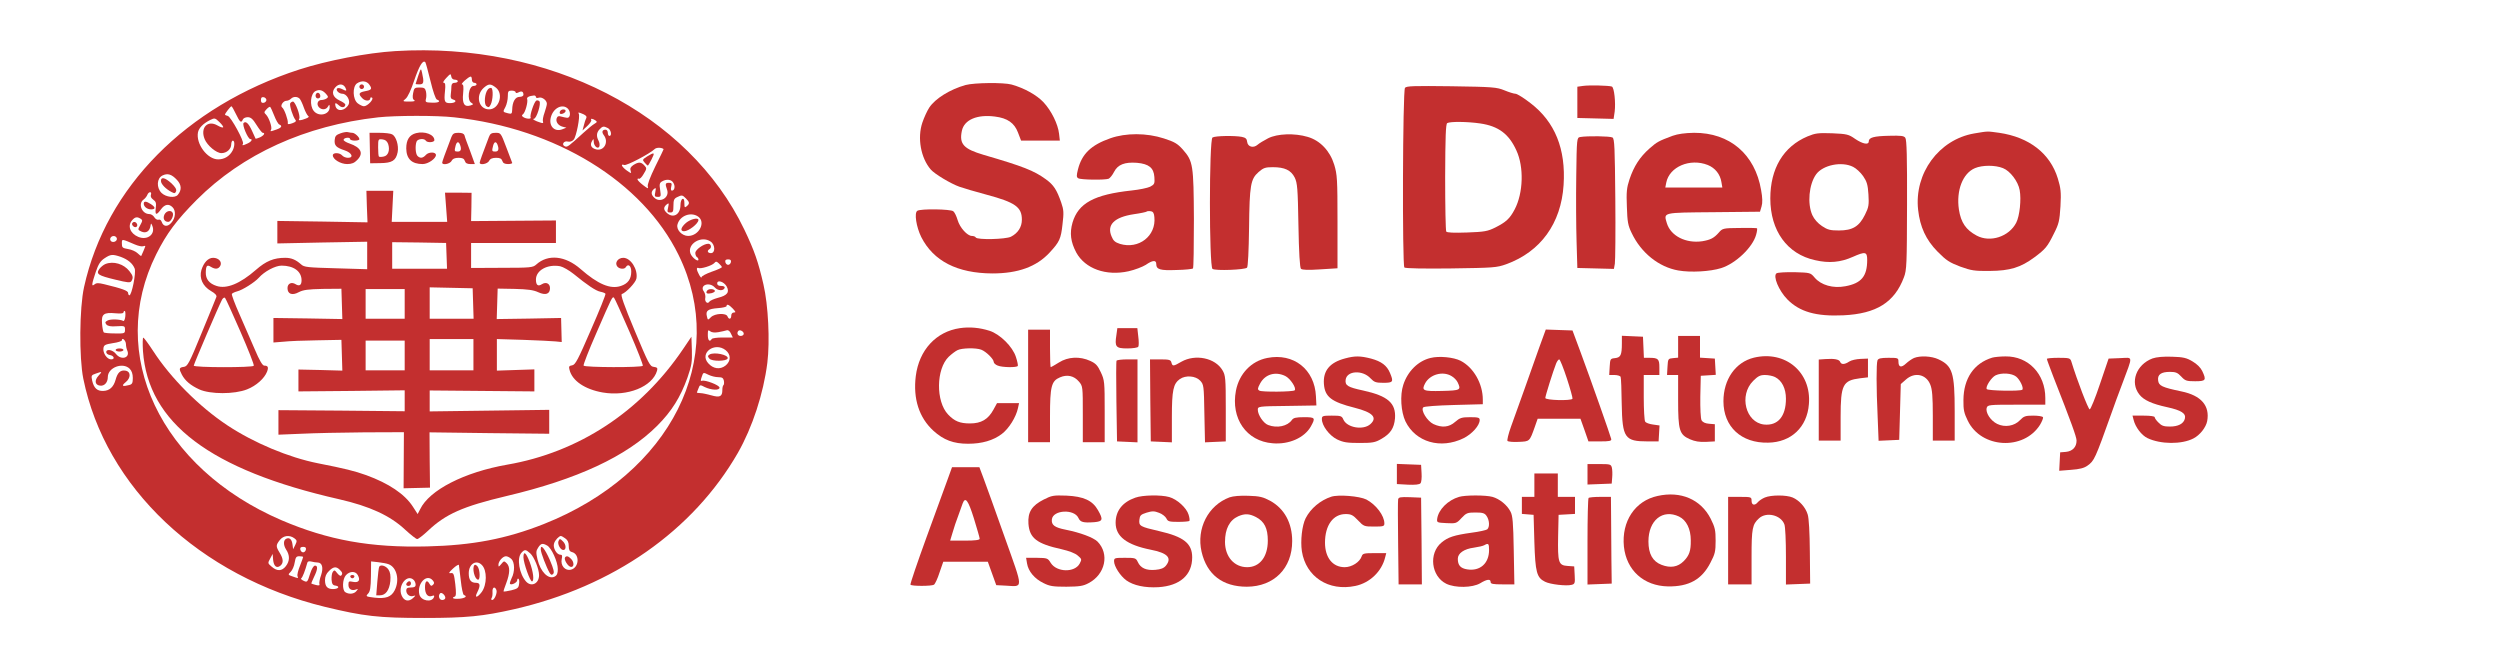 <?xml version="1.0" encoding="utf-8"?>
<!-- Generator: $$$/GeneralStr/196=Adobe Illustrator 27.6.0, SVG Export Plug-In . SVG Version: 6.00 Build 0)  -->
<svg version="1.1" id="图层_1" xmlns="http://www.w3.org/2000/svg" xmlns:xlink="http://www.w3.org/1999/xlink" x="0px" y="0px"
	 viewBox="0 0 1600 428" enable-background="new 0 0 1600 428" xml:space="preserve">
<g transform="translate(0,428) scale(0.1,-0.1)">
	<path fill="#C32F2F" d="M2530,3953c-181-11-435-60-615-118c-724-235-1236-753-1377-1392c-30-134-32-452-5-586
		c142-697,743-1265,1547-1461c248-60,343-71,635-71c271,0,376,11,575,56c635,145,1145,502,1432,1000c93,163,164,379,189,577
		c17,139,6,369-25,502c-33,144-58,216-122,350C4408,3554,3512,4013,2530,3953z M2755,3762c16-67,33-116,41-119c29-11,12-22-31-20
		c-41,1-44,3-39,24c4,13,3,34,0,48c-5,21-12,25-41,25c-31,0-35-3-41-36c-5-26-3-39,7-45c9-6-1-9-31-9c-44,0-45,1-24,18
		c13,10,35,57,55,117c32,94,55,133,71,117C2725,3878,2740,3824,2755,3762z M2911,3770c10,0,19-4,19-10c0-5-9-10-20-10
		c-14,0-20-7-21-22c0-13-2-36-4-52c-3-21,1-29,15-33c28-7,14-23-20-23c-35,0-39,10-32,78c4,39,2,52-8,52c-8,0-1,13,16,31
		c27,29,29,29,32,10C2890,3778,2899,3770,2911,3770z M3020,3770c0-11,7-20,15-20s15-4,15-10c0-5-8-10-19-10c-32,0-44-92-14-108
		c14-9,14-10-6-17c-39-12-54,12-47,77c4,43,2,58-7,58c-12,1,42,50,56,50C3017,3790,3020,3781,3020,3770z M2364,3738
		c19-27,15-34-29-42c-40-8-43-18-15-46c19-19,50-18,50,2c0,5,5,6,11,3c14-9-29-55-52-55c-9,0-27,9-40,19c-32,26-34,105-5,127
		C2313,3766,2347,3763,2364,3738z M2210,3720c12-23,7-25-21-10c-11,6-24,8-30,5c-14-10,9-35,32-35c28,0,53-44,40-69
		c-23-42-74-48-84-10c-6,23,1,24,24,3c17-16,39-12,39,7c0,5-17,17-37,26c-44,21-54,54-27,84C2168,3746,2196,3745,2210,3720z
		 M3174,3719c51-40,20-139-44-139c-67,0-89,89-34,138C3127,3745,3140,3746,3174,3719z M2090,3675c12-14,11-18-1-26c-8-5-22-9-32-9
		c-23,0-33-26-17-45c17-20,47-19,59,3c9,15,10,15,11-4c0-48-70-64-102-24c-28,35-21,110,11,127C2045,3710,2067,3703,2090,3675z
		 M3300,3690c0-7,6-7,19-1c20,11,31,5,31-16c0-7-11-13-25-13c-28,0-46-32-47-83c-1-25-4-28-27-22c-34,9-34,8-16,41c8,16,15,46,15,67
		c0,33,3,37,25,37C3289,3700,3300,3695,3300,3690z M3430,3659c0-6,8-8,19-4c20,6,51-17,51-39c0-8-7-33-15-57c-9-24-13-49-10-57
		c4-10-1-12-18-6c-30,9-55,23-40,24c17,0,48,99,35,112c-6,6-15,7-20,4c-14-8-43-96-36-107c7-12-27-11-46,1c-11,7-12,12-4,18
		c15,9,34,79,28,97c-5,12,11,21,44,24C3424,3669,3430,3665,3430,3659z M1705,3640c0-8-8-16-17-18c-13-2-18,3-18,18s5,20,18,18
		C1697,3656,1705,3648,1705,3640z M1919,3647c6-8,18-33,26-57c9-25,21-47,27-52c8-4,3-11-15-17c-36-14-50-14-42-1
		c10,16-25,110-40,110c-7,0-15-6-18-12c-5-15,18-85,33-104c8-9,3-15-20-23s-30-7-28,2c3,18-23,91-36,99c-15,10,6,43,27,43
		c9,0,22,6,29,13C1878,3664,1905,3663,1919,3647z M1510,3550c25-52,34-60,44-35c3,8,17,15,31,15c20,0,33-11,57-50c17-27,35-50,39-50
		c19,0,8-17-17-29c-15-6-27-10-28-9c-1,2-10,22-21,46c-22,50-41,70-56,55c-11-11,28-103,43-103c17,0,7-17-17-28c-32-15-38-15-30-2
		c9,15-77,172-97,178c-10,2-18,6-18,9c0,7,35,52,41,53C1484,3600,1497,3578,1510,3550z M1755,3540c11-29,26-55,33-57
		c21-9,13-21-19-32c-39-14-42-14-34-1c8,14-13,76-32,96c-14,13-14,17,2,34c10,11,20,18,24,16C1732,3594,1744,3568,1755,3540z
		 M3635,3584c19-20,16-59-5-58c-8,1-25,4-38,8c-16,5-24,3-29-10c-8-22,8-47,38-55l24-6l-25-10c-50-20-89,19-75,75
		C3540,3589,3600,3619,3635,3584z M3734,3549c19-9,23-16,17-28c-5-9-11-29-15-46l-8-30l31,29c17,16,28,33,25,38c-7,11,8,10,26-2
		c13-9,12-12-5-22c-11-6-43-32-70-57c-95-87-104-94-119-88c-25,10-8,38,18,31c14-3,28,1,38,13c16,18,42,149,32,165
		C3697,3563,3704,3562,3734,3549z M2908,3529c650-70,1205-411,1435-881c323-659-48-1399-863-1722c-241-95-456-136-746-143
		c-363-9-633,40-931,167c-778,334-1122,1064-803,1703c67,134,130,218,259,348c293,293,695,476,1161,528
		C2530,3541,2796,3542,2908,3529z M1428,3465c-3-3-19,2-36,12c-64,37-112-15-82-88c17-41,75-89,107-89c34,0,63,26,63,57
		c0,12,5,23,10,23c13,0,13-36-1-63c-19-36-52-57-93-57c-69,0-143,99-129,173c6,29,34,57,78,79c29,14,31,14,59-13
		C1421,3483,1431,3468,1428,3465z M3891,3460c20-11,27-50,9-50c-5,0-10,9-10,20s-6,20-14,20c-22,0-27-15-11-36c33-44,0-103-50-90
		c-31,8-41,28-26,53c10,17,10,16,11-3c0-29,27-52,36-31c3,9,1,24-5,36c-15,28-14,52,6,73C3856,3473,3864,3474,3891,3460z M4247,3326
		c1-1-23-51-53-111c-34-70-52-117-48-129c5-16,0-14-30,9c-20,15-36,32-36,37s4,7,9,4s19,10,30,30c21,34,21,38,5,55
		c-21,23-37,24-70,3c-18-12-23-22-18-37c6-19,5-19-25,2c-32,23-42,45-16,35c15-6,163,72,195,102C4201,3337,4233,3337,4247,3326z
		 M1133,3128c29-31,31-64,5-95c-18-22-76-15-104,12c-34,34-31,94,6,112C1073,3173,1099,3165,1133,3128z M4310,3109c13-22,7-49-10-49
		c-6,0-8,10-4,25c5,21,3,25-15,25c-23,0-25-7-12-43c19-51-45-90-83-51c-20,19-20,38-1,54c13,11,14,8,9-19c-6-27-4-31,15-31
		c21,0,22,3,16,44c-6,36-4,46,12,55C4266,3136,4298,3132,4310,3109z M966,3034c-4-11,1-22,15-32c17-12,20-22,16-53c-6-47,4-49,33-9
		c24,33,50,38,74,14c23-22,20-69-7-99c-24-29-52-26-62,5c-4,11-12,17-20,14s-20,4-27,15c-7,12-21,21-32,21c-48,0-74,66-38,92
		c10,7,21,21,25,31c3,9,11,17,18,17C967,3050,969,3043,966,3034z M4390,3010c24-24,25-33,5-50c-13-11-15-8-15,20c0,21-4,30-12,27
		c-7-2-13-20-13-39c0-61-46-88-87-51c-22,20-23,36-2,54c15,12,16,10,10-19c-7-28-5-32,13-32s21,6,21,43c0,36,4,46,23,55
		C4364,3033,4367,3033,4390,3010z M4468,2894c51-36,6-124-64-124c-40,0-78,41-68,74C4351,2900,4422,2926,4468,2894z M900,2880
		c13-8,13-13-2-40c-17-30-17-31,7-42c29-13,52,1,58,35c3,20,4,20,11,4c24-54-29-98-89-73c-53,22-71,72-38,108
		C865,2892,878,2894,900,2880z M746,2759c9-15-11-33-30-26c-9,4-13,13-10,22C713,2772,736,2775,746,2759z M864,2715
		c21-9,45-14,52-11c8,3,14,3,14,1c0-4-22-56-26-63c-1-2-12,6-23,17s-39,24-61,27c-36,6-40,10-40,35C780,2752,776,2753,864,2715z
		 M4548,2734c30-20,31-74,2-74c-21,0-27,15-10,25s11,35-7,35c-30,0-83-38-83-59c0-11,5-23,10-26c6-3,10-11,10-16c0-19-41,12-51,38
		C4396,2719,4489,2775,4548,2734z M773,2636c46-17,76-42,89-75c10-27-19-171-34-171c-4,0-8,7-8,15c0,14-37,28-153,56
		c-37,9-50,9-62-1c-21-17-19-1,8,80c17,50,30,70,56,87C708,2653,720,2654,773,2636z M4678,2603c-2-10-10-18-18-18s-16,8-18,18
		c-2,12,3,17,18,17S4680,2615,4678,2603z M4620,2570c0-3-29-17-65-29c-36-13-65-28-65-35c-1-15-29,35-30,52c0,7,4,10,10,7
		c13-8,88,15,102,32c9,11,14,11,29-3C4612,2584,4620,2574,4620,2570z M4650,2448c21-38,5-59-55-74c-26-7-51-18-55-25
		c-12-18-32,1-26,25c2,11-2,30-9,40c-31,41,35,65,70,26c20-22,56-23,63-2c2,7-6,12-22,12c-17,0-26,5-26,16
		C4590,2491,4632,2478,4650,2448z M4690,2305c19-21,21-25,7-25c-10,0-17-8-17-20c0-23-15-27-24-5c-8,23-81,20-106-5
		c-20-20-20-20-26,6c-9,35,6,47,71,52c30,2,55,8,55,13C4650,2337,4666,2330,4690,2305z M802,2255c-2-19-8-32-13-29
		c-19,11-81,13-100,3c-17-9-18-13-8-26c9-10,28-14,66-11c51,3,53,2,53-22s-2-25-65-24c-36,0-68,3-71,7c-4,4-9,29-11,56
		c-5,61,11,73,86,66c31-3,51-1,51,5c0,5,4,10,8,10S804,2274,802,2255z M4597,2154c21,4,45,9,54,12c10,3,20-5,27-21l12-25h-65
		c-35,0-67-4-70-10c-13-21-25-9-25,26c0,31,2,35,15,24C4555,2152,4573,2150,4597,2154z M4760,2144c0-8-9-14-20-14c-19,0-27,19-14,33
		C4736,2172,4760,2159,4760,2144z M806,2079c0-13,4-32,8-41c22-48-38-67-72-23c-21,27-62,34-62,11c0-8,10-16,22-18c28-4,36-28,9-28
		c-26,0-54,41-49,72c3,20,11,24,61,32c31,4,57,13,57,18C780,2124,805,2101,806,2079z M4644,2039c35-28,35-70-1-99
		c-35-27-79-21-111,16C4475,2021,4574,2094,4644,2039z M830,1920c13-13,20-33,20-59c0-32-4-40-22-45c-45-12-53-6-25,17
		c36,28,35,70-1,75c-31,5-50-13-62-58c-13-47-39-71-80-72c-38-1-59,18-70,65c-7,34-6,36,23,46c42,15,43,14,18-13c-28-30-24-60,9-64
		c28-4,50,20,50,55C690,1928,786,1964,830,1920z M4597,1866c25,0,32-5,36-23c2-13,1-26-3-28c-4-3-7-16-7-31c0-42-16-50-71-34
		c-26,7-57,14-69,14c-13,1-23,2-23,3s4,13,10,27c9,24,10,25,40,9c42-20,95-23,95-4c0,16-92,51-112,44c-10-4-10,2-2,25
		c10,30,10,30,42,14C4551,1873,4579,1866,4597,1866z M1884,835c17-13,18-17,6-42l-14-28l-4,30c-4,32-18,46-38,38c-21-8-22-40-3-70
		c25-37,24-74-2-107c-25-32-56-33-90-3c-26,22-26,23-10,52l16,30l3-38c4-41,23-57,47-37c20,17,19,43-5,82c-25,41-25,49,1,82
		C1814,853,1853,858,1884,835z M3618,834c15-10,22-25,22-48c0-25,5-35,20-39c52-13,47-100-6-113c-37-9-68,26-59,68c5,21,3,28-9,28
		c-24,0-49,45-40,72c6,21,31,47,44,48C3593,850,3606,843,3618,834z M3501,789c28-14,69-105,69-151c0-27-5-40-20-48
		c-40-21-91,30-110,110c-10,43-10,54,4,75C3462,803,3472,805,3501,789z M1958,763c-2-10-10-18-18-18s-16,8-18,18c-2,12,3,17,18,17
		S1960,775,1958,763z M3394,738c25-23,56-100,56-139c0-54-49-78-83-41c-44,49-61,150-30,184C3358,765,3364,765,3394,738z M1940,715
		c0-2-9-28-20-56c-12-29-19-58-16-66c6-16,7-16-32-2c-30,10-30,11-11,30c10,10,22,37,25,59c6,34,10,40,30,40
		C1929,720,1940,718,1940,715z M3272,703c23-20,24-83,2-124c-8-17-13-33-10-36c9-10,46,9,46,23c0,8,4,13,8,10c5-3,7-18,4-34
		c-3-25-10-30-50-40c-26-6-48-9-49-8c-2,1,6,26,17,54c24,64,25,105,3,127c-16,16-18,16-35-5c-16-19-18-20-18-4c0,22,28,54,48,54
		C3247,720,3262,713,3272,703z M2032,680c30,0,39-33,23-81c-9-24-13-49-11-56c4-10-2-12-22-7c-15,4-28,8-29,9c-2,1,6,20,17,43
		c24,49,25,72,6,72c-9,0-22-21-32-54c-16-52-18-54-41-43c-13,6-20,13-15,16c8,5,25,49,39,100c2,8,11,11,26,7
		C2005,683,2023,680,2032,680z M2487,669c53-20,72-102,39-167c-22-43-57-55-129-47c-56,7-58,8-41,26c13,14,17,39,18,112l1,94l45-5
		C2445,679,2475,674,2487,669z M3084,664c34-34,33-126-1-173c-29-38-48-40-29-3c22,44,20,62-7,62c-33,0-47,18-47,61
		C3000,671,3048,701,3084,664z M2949,565c5-49,14-91,20-93c24-8,9-20-29-24c-37-3-55,5-29,14c8,3,9,25,3,78c-8,67-11,75-29,72
		c-16-2-13,4,14,29c19,18,36,28,38,23C2938,659,2943,615,2949,565z M2174,634c18-17,20-27,9-38c-4-4-15,3-25,16c-15,20-19,21-28,8
		c-6-8-9-31-8-50c2-28,8-36,26-38c30-5,18-22-17-22c-36,0-51,17-51,57c0,23,8,42,25,58C2133,654,2152,656,2174,634z M2290,599
		c18-32,6-50-30-43c-27,6-30,4-30-19c0-27,20-40,48-30c15,6,15,5,3-10c-15-19-48-22-71-7c-21,13-19,84,4,109
		C2239,626,2276,626,2290,599z M2648,568c7-7,12-20,12-30c0-13-8-18-30-18c-23,0-30-5-30-19c0-25,23-43,46-35c16,5,15,3-3-14
		c-29-26-58-18-73,18C2544,532,2606,610,2648,568z M2770,565c10-13,11-18,1-28c-10-9-14-8-22,6c-16,29-29,19-29-22c0-43,18-65,45-55
		c12,5,16,3,13-6c-12-38-83-27-94,15C2667,545,2731,612,2770,565z M3177,504c7-18-12-64-27-64c-6,0-8,5-4,12c5,7,7,25,6,40
		C3150,522,3167,530,3177,504z M2850,454c0-8-9-14-20-14c-19,0-28,28-13,43C2826,492,2850,471,2850,454z"/>
	<path fill="#C32F2F" d="M2677,3796c-9-27-17-51-17-53s11-3,25-3c27,0,30,13,16,75C2694,3845,2694,3845,2677,3796z"/>
	<path fill="#C32F2F" d="M2300,3725c0-8,7-15,15-15s15,7,15,15s-7,15-15,15S2300,3733,2300,3725z"/>
	<path fill="#C32F2F" d="M3122,3707c-20-24-26-92-9-106c13-10,18-9,27,9c15,28,18,102,4,107C3138,3719,3128,3715,3122,3707z"/>
	<path fill="#C32F2F" d="M2026,3683c-12-12-6-33,9-33c8,0,15,6,15,14C2050,3681,2036,3692,2026,3683z"/>
	<path fill="#C32F2F" d="M3585,3569c-4-6-4-13-1-16c8-8,36,5,36,17C3620,3583,3593,3583,3585,3569z"/>
	<path fill="#C32F2F" d="M2180,3427c-29-10-36-18-38-43c-3-35,9-48,63-66c47-15,61-48,22-48c-14,0-30,7-37,15c-16,19-60,20-60,1
		c0-26,50-56,92-56c28,0,46,7,63,25c44,43,27,81-49,107c-21,7-38,18-37,23c0,14,41,19,41,6c0-6,14-11,30-11c17,0,30,4,30,9
		c0,14-30,41-45,41c-7,0-19,2-27,4C2221,3437,2199,3434,2180,3427z"/>
	<path fill="#C32F2F" d="M2663,3428c-43-11-63-43-63-98c1-67,35-100,105-100c35,0,85,35,85,58c0,20-44,21-63,2c-20-23-38-25-55-8
		c-13,13-16,66-6,92c7,18,49,22,59,6c9-15,55-12,55,3C2780,3419,2718,3442,2663,3428z"/>
	<path fill="#C32F2F" d="M2367,3333l2-98l65,1c76,1,100,16,111,70c8,43-10,101-35,114c-10,6-47,10-82,10h-63L2367,3333z M2484,3359
		c13-39,1-76-29-81c-13-3-27-3-30,0s-5,30-5,59c0,53,1,54,27,51C2466,3386,2477,3377,2484,3359z"/>
	<path fill="#C32F2F" d="M2889,3403c-40-105-59-157-59-164c0-18,49-9,60,11c7,14,21,20,45,20c25,0,35-5,40-20c4-14,15-20,35-20h29
		l-30,83c-17,45-34,90-36,100c-4,12-16,17-39,17C2906,3430,2898,3425,2889,3403z M2944,3354c11-29,6-44-14-44c-22,0-23,3-14,38
		C2923,3374,2935,3377,2944,3354z"/>
	<path fill="#C32F2F" d="M3129,3403c-40-105-59-157-59-164c0-18,49-9,60,11c7,14,21,20,45,20c25,0,35-5,40-20c4-14,15-20,37-20
		c16,0,28,4,26,8c-1,4-19,49-38,100c-34,90-35,92-67,92C3146,3430,3137,3425,3129,3403z M3184,3354c11-29,6-44-14-44
		c-22,0-23,3-14,38C3163,3374,3175,3377,3184,3354z"/>
	<path fill="#C32F2F" d="M2348,2958l4-101l-289,5l-288,4v-72v-72l288,6l287,5v-88v-88l-201,6c-181,5-203,7-222,25
		c-34,30-62,42-102,42c-72,0-122-20-187-77c-102-89-188-124-252-103c-47,15-70,44-69,86c1,44,8,52,33,36c28-17,48-15,60,7
		c13,25-11,51-46,51c-32,0-60-30-75-78c-15-52,8-104,62-135c25-14,37-27,34-37c-3-8-45-112-94-230c-81-198-91-215-115-218
		c-30-4-32-12-12-50c21-39,55-68,111-94c71-32,225-32,306,0c59,23,111,70,128,113c11,29,6,39-18,39c-11,0-31,34-60,103
		c-24,56-68,157-98,225c-30,67-52,126-49,131s18,12,33,16c34,8,113,58,139,87c36,41,106,78,146,78c78,0,128-37,128-94
		c0-31-14-40-38-25c-27,17-52,4-52-25c0-38,30-49,72-26c29,15,59,19,154,21l119,1l3-97l3-97l-221,4l-220,3v-79v-78l63,5
		c34,4,132,8,217,9l155,3l3-98l3-99l-141,4l-140,3v-70v-70l340,3l340,4v-67v-67l-404,4l-404,3v-79v-78l146,6c81,4,262,8,402,9l255,1
		l-1-179l-1-180l84,2l85,2l-2,177l-1,177l383-5l383-4v76v77l-382-5l-383-5v67v67l335-3l335-3v71v70l-120-4l-120-4v101v101l168-5
		c92-3,185-8,207-10l40-4l-2,77l-2,77l-206-4l-206-3l3,97l3,98l109-2c83-2,120-7,150-21c48-22,76-12,76,26c0,29-25,42-52,25
		c-25-16-38-6-38,30c0,59,74,100,155,85c19-4,57-26,86-49c88-72,142-108,171-114c16-3,31-9,33-13c3-4-39-108-93-231
		c-83-192-100-224-120-227s-23-8-17-29c17-70,98-125,213-145c158-27,317,37,347,139c5,18,1,22-21,25c-25,3-33,20-122,232
		c-69,165-92,231-82,234c27,9,88,73,93,99c11,58-36,133-84,133c-35,0-57-33-38-56c13-16,45-19,54-4c15,25,35,9,35-28
		c0-48-21-77-66-92c-67-23-147,11-258,108c-98,86-209,97-284,29c-21-19-35-21-220-21l-197-1v80v80h272h271v72v72l-272-2l-271-2l2,90
		l1,91l-85,1h-85l7-93l7-94h-177h-178l5,99l5,100h-86h-86L2348,2958z M2858,2643l3-83h-176h-175v85v85l173-2l172-3L2858,2643z
		 M3028,2338l3-98h-141h-140v100v101l138-3l137-3L3028,2338z M2590,2335v-95h-125h-125v95v95h125h125V2335z M1539,2157
		c50-115,89-213,85-218c-7-12-384-12-384,1c0,9,160,383,181,422c6,11,15,16,19,12C1445,2369,1489,2271,1539,2157z M4029,2156
		c50-115,88-213,85-217c-7-12-371-11-379,1c-3,5,33,98,81,207c102,234,103,238,114,227C3935,2369,3979,2271,4029,2156z M3030,2010
		v-100h-140h-140v100v100h140h140V2010z M2590,2005v-95h-125h-125v95v95h125h125V2005z"/>
	<path fill="#C32F2F" d="M915,2033c33-460,429-760,1255-948c197-45,327-105,423-195c36-33,70-60,77-60s38,24,69,53
		c113,107,223,156,501,222c454,107,770,254,966,450c93,93,149,183,194,309c27,78,30,101,28,175l-3,86l-54-80
		c-270-399-667-660-1126-739c-273-48-497-162-556-285l-16-31l-31,48c-52,80-153,148-298,201c-76,27-136,42-309,76
		c-187,37-411,131-580,243c-181,120-363,303-475,476c-30,46-59,85-63,85C913,2120,912,2081,915,2033z"/>
	<path fill="#C32F2F" d="M4142,3279c-31-20-32-22-16-40c9-11,19-19,20-19c2,0,13,18,24,40C4193,3305,4189,3308,4142,3279z"/>
	<path fill="#C32F2F" d="M1030,3122c0-20,31-52,68-71c19-10,23-9,29,5c4,12-5,27-30,51C1056,3144,1030,3150,1030,3122z"/>
	<path fill="#C32F2F" d="M920,2977c0-20,22-37,47-37c30,0,29,14-2,34C936,2993,920,2994,920,2977z"/>
	<path fill="#C32F2F" d="M1052,2906c-11-25,0-46,25-46c16,0,36,38,29,56C1097,2938,1064,2932,1052,2906z"/>
	<path fill="#C32F2F" d="M4391,2854c-34-29-40-54-13-54c29,0,92,49,92,72C4470,2890,4420,2878,4391,2854z"/>
	<path fill="#C32F2F" d="M846,2851c-3-5,1-14,8-20c16-13,32,2,21,19C867,2862,853,2863,846,2851z"/>
	<path fill="#C32F2F" d="M674,2590c-12-5-29-19-38-31c-23-33-9-42,103-69c78-19,95-21,102-9c13,21,11,34-13,64
		C792,2591,725,2611,674,2590z"/>
	<path fill="#C32F2F" d="M4525,2419c-11-16,1-22,30-15c14,4,23,11,20,16C4567,2433,4533,2433,4525,2419z"/>
	<path fill="#C32F2F" d="M740,2040c0-5,11-10,25-10s25,5,25,10c0,6-11,10-25,10S740,2046,740,2040z"/>
	<path fill="#C32F2F" d="M4541,2011c-12-8-13-12-1-26c15-19,111-18,117,1C4665,2009,4570,2029,4541,2011z"/>
	<path fill="#C32F2F" d="M3574,816c-7-19,13-56,31-56c20,0,19,34-1,54C3585,834,3581,834,3574,816z"/>
	<path fill="#C32F2F" d="M3616,712c-8-13,18-57,37-60c22-4,23,31,1,52C3637,722,3624,724,3616,712z"/>
	<path fill="#C32F2F" d="M3461,763c0-20,37-116,56-148c9-15,15-17,23-8c9,8,4,30-21,89C3486,771,3459,802,3461,763z"/>
	<path fill="#C32F2F" d="M3350,713c1-38,43-156,55-154c15,3,8,62-15,124C3367,744,3350,757,3350,713z"/>
	<path fill="#C32F2F" d="M2427,653c-3-5-8-47-12-95l-7-88h24c36,0,60,33,66,90c3,36,0,57-12,75C2470,659,2436,669,2427,653z"/>
	<path fill="#C32F2F" d="M3037,664c-18-18,1-94,23-94c14,0,12,63-3,84C3050,663,3041,668,3037,664z"/>
	<path fill="#C32F2F" d="M2242,589c2-6,8-10,13-10s11,4,13,10s-4,11-13,11S2240,595,2242,589z"/>
	<path fill="#C32F2F" d="M2607,553c-12-11-8-23,8-23c8,0,15,7,15,15C2630,561,2618,565,2607,553z"/>
	<path fill="#C32F2F" d="M6180,3736c-100-28-195-87-233-145c-13-20-33-63-44-96c-33-98-10-226,54-300c25-29,129-91,183-110
		c25-9,103-32,174-51c183-49,226-79,226-160c0-47-25-86-70-109c-34-17-215-21-225-5c-3,6-14,10-25,10c-29,0-77,53-91,101
		c-7,24-19,50-28,57c-17,14-208,17-230,3c-21-13-7-103,25-168c78-154,231-232,455-233c165,0,283,43,367,134c63,68,72,88,82,180
		c9,74,8,93-8,139c-29,83-48,113-99,150c-76,55-144,82-398,156c-128,38-157,69-139,154c15,71,98,106,212,91c80-10,124-41,147-102
		l20-52h124h124l-5,44c-7,62-49,147-99,201c-44,47-123,91-205,114C6422,3753,6237,3751,6180,3736z"/>
	<path fill="#C32F2F" d="M10130,3730l-35-5v-100v-100l116-3l116-3l7,47c7,57-3,154-18,160C10298,3733,10168,3736,10130,3730z"/>
	<path fill="#C32F2F" d="M8992,3718c-15-18-18-1136-4-1150c6-6,129-8,298-6c274,4,292,5,354,27c220,80,351,261,367,507
		c15,230-55,404-212,524c-42,33-86,60-96,60s-42,10-71,22c-49,20-73,22-338,26C9051,3731,9002,3730,8992,3718z M9473,3490
		c117-17,184-67,232-173c49-106,44-272-11-377c-31-59-55-81-124-116c-49-24-68-28-181-32c-86-3-128-1-133,6c-4,6-7,163-7,349
		c1,260,4,338,13,345C9280,3503,9391,3502,9473,3490z"/>
	<path fill="#C32F2F" d="M12635,3426c-226-39-385-255-359-489c12-109,50-192,124-267c56-57,77-70,145-96c72-26,92-29,190-28
		c129,1,197,22,285,87c71,53,83,67,125,152c32,63,36,81,42,175c5,91,2,115-17,178c-49,160-183,264-375,292
		C12714,3441,12726,3441,12635,3426z M12819,3204c46-18,97-85,107-141c11-59,0-165-22-208c-46-90-167-129-253-83
		c-69,37-101,83-114,167c-18,121,24,232,103,265C12687,3224,12770,3224,12819,3204z"/>
	<path fill="#C32F2F" d="M10705,3411c-91-34-100-39-149-82c-61-54-99-113-127-196c-18-54-21-82-17-176c3-97,7-120,31-169
		c60-126,173-217,298-239c79-14,204-7,274,15c93,29,202,133,224,213c6,20,8,39,6,42c-3,2-53,3-112,2c-105-1-109-2-133-30
		c-31-35-53-46-106-55c-105-15-201,34-226,115c-21,71-32,68,299,71l297,3l10,34c7,23,6,56-3,105c-39,229-201,367-429,366
		C10783,3429,10739,3423,10705,3411z M10930,3224c47-19,79-59,87-109l6-35h-183h-182l6,31C10684,3213,10816,3269,10930,3224z"/>
	<path fill="#C32F2F" d="M11568,3407c-154-65-238-205-238-397c0-207,108-356,286-395c90-21,163-14,242,21c81,36,92,33,92-20
		c0-104-37-149-140-168c-78-15-155,7-196,55c-27,32-28,32-128,35c-56,1-108-2-116-7c-25-17,14-111,69-167c79-80,184-110,358-102
		c212,10,328,83,388,243c18,46,19,85,20,463c1,305-2,418-11,430c-9,13-28,15-104,13c-97-2-130-11-130-36c0-24-38-17-87,16
		c-41,29-53,32-146,36C11636,3430,11619,3428,11568,3407z M11860,3212c19-9,48-36,64-59c24-35,30-55,34-117c4-67,2-82-22-130
		c-37-75-79-101-167-101c-55,0-72,4-108,28c-27,18-50,44-62,70c-33,73-22,197,24,261C11666,3224,11787,3249,11860,3212z"/>
	<path fill="#C32F2F" d="M7106,3395c-123-43-182-100-207-199c-10-40-10-50,2-57c16-10,169-12,194-3c9,4,25,24,35,44
		c24,47,68,64,147,58c76-7,107-32,111-91c3-42,1-47-27-62c-17-8-70-19-118-24c-241-26-342-81-379-206c-19-67-12-123,24-191
		c57-104,191-152,335-120c40,9,89,28,110,41c43,30,67,32,67,6c0-36,24-43,129-39c55,1,102,6,106,10c4,3,6,145,6,315
		c-2,348-5,371-71,446c-34,38-53,49-121,71C7338,3430,7205,3430,7106,3395z M7388,2890c12-120-100-207-220-171c-31,10-43,20-54,48
		c-32,74,17,123,142,142c43,6,80,14,83,17s14,4,26,2C7380,2926,7386,2916,7388,2890z"/>
	<path fill="#C32F2F" d="M8116,3395c-27-14-57-32-67-41c-27-24-63-14-67,17c-2,21-10,28-34,33c-47,9-171,7-188-4
		c-22-14-22-826,0-841c19-13,207-6,221,8c6,6,11,107,13,254c3,276,10,313,61,358c31,27,43,31,91,31c76,0,116-19,140-66
		c17-35,20-69,24-306c3-176,9-271,16-278c8-8,46-9,123-4l111,7v297c0,274-2,303-21,366c-27,88-90,155-170,178
		C8285,3429,8175,3425,8116,3395z"/>
	<path fill="#C32F2F" d="M10113,3403c-21-4-22-7-25-251c-2-136-1-323,2-417l5-170l117-3l117-3l6,33c3,18,5,205,3,416
		c-3,327-5,384-18,392C10305,3409,10157,3411,10113,3403z"/>
	<path fill="#C32F2F" d="M6144,2180c-153-22-262-140-283-307c-18-145,21-266,113-350c65-59,128-83,222-83c88,0,161,21,216,63
		c45,34,91,108,103,165l7,32h-70h-71l-23-42c-34-62-78-88-150-88c-65,0-99,14-140,57c-80,84-77,292,4,370c18,17,43,36,56,42
		c27,14,118,16,152,3c31-12,80-60,80-79c0-7,12-18,26-23c30-12,121-13,128-2c2,4-3,30-12,57c-21,67-103,147-169,168
		C6270,2183,6207,2189,6144,2180z"/>
	<path fill="#C32F2F" d="M7145,2136c-12-76-4-86,70-86c35,0,67,5,70,11c4,6,4,35,0,65l-6,54h-64h-64L7145,2136z"/>
	<path fill="#C32F2F" d="M6580,1810v-360h70h70v165c0,193,9,227,64,250c46,20,90,10,121-27c25-29,25-33,25-209v-179h70h70v198
		c0,188-1,199-25,250c-20,43-32,56-67,72c-67,31-143,27-201-10c-26-16-50-30-52-30c-3,0-5,54-5,120v120h-70h-70V1810z"/>
	<path fill="#C32F2F" d="M9850,2053c-23-65-66-185-95-268c-29-82-67-188-84-234c-17-47-27-89-23-93c5-5,37-8,72-6c70,3,69,2,101,91
		l20,57h137h137l26-73l25-72h75c60,0,73,3,71,15c-4,19-129,374-196,555l-52,140l-86,3l-85,3L9850,2053z M10028,1858
		c22-67,38-126,36-130c-9-14-174-10-174,5c0,13,50,172,69,220c6,15,15,27,20,27S10006,1925,10028,1858z"/>
	<path fill="#C32F2F" d="M10380,2083c0-76-8-91-44-95c-30-3-31-5-34-55l-3-53h34c19,0,37-6,39-12c3-7,6-85,7-173
		c4-218,19-240,166-240h70l3,51l3,51l-42,6c-23,3-46,11-50,19c-5,7-9,77-9,156v142h50h50v49c0,54-8,61-65,61h-34l-3,68l-3,67l-67,3
		l-68,3V2083z"/>
	<path fill="#C32F2F" d="M10740,2061v-70l-32-3c-32-3-33-4-36-55l-3-53h35h36v-160c0-195,8-221,75-251c32-14,62-19,103-17l57,3v55
		v55l-37,3c-25,2-41,10-48,22c-6,12-9,75-8,152l3,133l48,3l48,3l-3,52l-3,52l-47,3l-48,3v70v69h-70h-70V2061z"/>
	<path fill="#C32F2F" d="M8110,1989c-102-20-179-101-200-209c-34-178,67-324,235-337c104-9,203,35,244,107c31,56,29,60-43,60
		c-52,0-68-4-78-18c-28-40-95-54-152-32c-30,11-66,65-66,97c0,22,1,23,188,25l187,3l-3,59C8414,1916,8279,2023,8110,1989z
		 M8225,1874c32-15,74-78,61-92c-11-10-210-12-226-2c-13,8-12,14,5,46C8097,1885,8162,1904,8225,1874z"/>
	<path fill="#C32F2F" d="M8608,1986c-98-26-141-79-135-163c6-83,47-115,198-153c114-29,146-62,100-104c-45-41-149-24-173,28
		c-10,24-16,26-75,26c-58,0-63-2-63-22c0-42,47-105,97-130c40-19,64-23,143-23c83,0,101,3,139,25c60,34,83,69,89,132
		c7,98-45,144-205,179c-98,21-115,32-111,68c7,59,108,65,159,10c24-25,34-29,83-29c62,0,66,6,42,63c-20,48-55,74-121,92
		C8705,2003,8671,2003,8608,1986z"/>
	<path fill="#C32F2F" d="M9155,1989c-79-19-146-85-174-172c-22-66-15-173,14-234c65-133,225-179,371-108c55,27,104,82,104,117
		c0,15-9,18-61,18c-54,0-66-4-96-30c-39-35-85-39-139-14c-40,19-83,89-65,107c6,6,86,12,196,15l185,5v29c0,103-59,206-142,249
		C9303,1994,9210,2003,9155,1989z M9290,1873c16-9,33-27,39-40c23-49,19-52-100-55c-122-3-133,2-108,49
		C9152,1884,9234,1907,9290,1873z"/>
	<path fill="#C32F2F" d="M11225,1991c-118-29-195-139-195-279c0-163,114-269,286-265c147,2,250,99,261,247
		C11594,1898,11426,2039,11225,1991z M11360,1867c44-22,70-73,70-139c0-113-52-174-140-165c-118,13-162,187-70,279
		c31,31,45,38,76,38C11318,1880,11346,1874,11360,1867z"/>
	<path fill="#C32F2F" d="M12250,1989c-14-6-37-22-52-36c-30-28-48-24-48,13c0,23-3,24-64,24c-49,0-65-4-70-16c-8-20-8-173,1-363
		l6-152l66,3l66,3l5,178l5,179l33,29c56,50,130,34,156-33c12-29,16-77,16-198v-160h70h70v189c0,246-14,290-105,332
		C12362,2001,12290,2005,12250,1989z"/>
	<path fill="#C32F2F" d="M12750,1991c-117-36-183-133-184-271c-1-63,4-84,28-133c86-177,357-192,462-26c13,22,22,44,19,49
		c-4,6-32,10-63,10c-50,0-60-4-84-29c-36-38-97-48-146-24c-43,21-76,73-67,103c6,19,14,20,191,20h184v43c0,154-109,268-255,266
		C12802,1999,12764,1995,12750,1991z M12903,1870c25-20,50-73,40-84c-11-11-222-7-228,4c-9,15,30,75,57,88
		C12810,1896,12875,1892,12903,1870z"/>
	<path fill="#C32F2F" d="M13776,1986c-104-39-146-153-84-231c28-36,81-60,178-81c91-20,122-40,113-74c-8-32-43-50-96-50
		c-38,0-53,5-72,25c-14,13-25,29-25,35s-28,10-71,10h-71l7-27c11-46,51-99,89-117c84-40,219-41,294-2c41,21,80,70,88,111
		c18,98-38,164-165,190c-124,26-145,36-149,70c-5,38,19,55,76,55c36,0,49-5,72-30c25-27,34-30,89-30c69,0,73,7,45,66
		c-10,21-34,45-62,61c-38,23-60,28-131,30C13844,1999,13802,1995,13776,1986z"/>
	<path fill="#C32F2F" d="M7561,1965c-52-30-57-31-64-5c-4,17-14,20-71,20h-66l2-262l3-263l68-3l67-3v161c0,173,9,214,51,244
		c37,26,101,21,130-10c23-25,24-31,27-210l4-185l66,3l67,3v210c0,194-2,213-21,245C7778,1989,7651,2016,7561,1965z"/>
	<path fill="#C32F2F" d="M11683,1982l-43-3v-260v-259h70h70v151c0,207,14,234,124,248l51,6v60v60l-48-2c-26-1-59-8-72-17
		c-30-20-51-20-58-2C11771,1980,11740,1986,11683,1982z"/>
	<path fill="#C32F2F" d="M13100,1983c0-5,19-55,41-113c117-298,149-387,149-410c0-41-26-68-68-72l-37-3l-3-59l-3-59l75,6
		c55,4,84,11,106,27c43,31,48,40,155,340c12,36,43,119,68,185c69,186,71,166-15,163l-73-3l-55-162c-30-90-60-163-66-163
		c-9,0-80,184-118,308c-7,20-13,22-82,22C13133,1990,13100,1987,13100,1983z"/>
	<path fill="#C32F2F" d="M7146,1972c-3-5-3-123-1-263l4-254l66-3l65-3v266v265h-64C7180,1980,7149,1976,7146,1972z"/>
	<path fill="#C32F2F" d="M8940,1246v-64l71-4c46-2,74,1,80,9c6,6,9,35,7,65l-3,53l-77,3l-78,3V1246z"/>
	<path fill="#C32F2F" d="M10160,1245v-66l78,3l77,3l3,39c2,22,1,50-2,63c-6,22-11,23-81,23h-75V1245z"/>
	<path fill="#C32F2F" d="M6067,1218c-15-40-76-208-136-373s-107-303-104-307c6-10,135-10,151,0c6,5,23,39,35,78l24,69h143h142l27-75
		l27-75l59-3c116-6,117-33-5,310c-59,167-120,336-135,376l-27,72h-88h-87L6067,1218z M6233,962c20-65,37-124,37-130c0-8-29-12-94-12
		h-95l16,53c8,28,24,77,36,107c11,30,24,65,28,78C6178,1103,6196,1080,6233,962z"/>
	<path fill="#C32F2F" d="M9820,1175v-75h-40h-40v-54v-55l38-3l37-3l5-175c6-192,15-227,68-253c32-17,138-29,170-20c21,5,23,11,20,62
		l-3,56l-43,3c-58,4-63,22-60,191l3,136l53,3l52,3v55v54h-55h-55v75v75h-75h-75V1175z"/>
	<path fill="#C32F2F" d="M10609,1106c-145-31-232-163-216-324c16-152,127-252,282-255c134-2,217,44,272,152c29,55,33,72,33,140
		s-4,86-32,142C10885,1084,10757,1139,10609,1106z M10746,974c47-23,75-79,75-152c1-68-10-98-46-134c-37-37-84-45-141-23
		s-84,70-84,150C10550,950,10641,1024,10746,974z"/>
	<path fill="#C32F2F" d="M6680,1083c-77-39-103-81-98-155c7-92,53-128,212-163c48-11,88-26,104-41c26-22,26-24,12-51
		c-32-59-147-56-185,4c-19,31-22,32-89,33h-69l6-36c8-50,48-98,104-125c41-21,63-24,148-24c83,1,107,4,142,23c107,56,135,187,57,266
		c-27,26-109,57-204,76c-71,14-92,30-88,66c7,61,143,68,170,9c12-27,31-32,101-27c55,5,59,16,24,77c-35,62-92,88-202,93
		C6742,1111,6731,1109,6680,1083z"/>
	<path fill="#C32F2F" d="M7266,1095c-83-29-126-85-126-161c0-87,70-141,224-172c108-21,138-52,98-102c-13-16-32-24-68-27
		c-58-5-94,11-112,50c-12,26-17,27-83,27c-65,0-69-1-69-22c0-32,39-93,78-122c46-33,120-49,206-44c138,9,216,78,216,191
		c0,89-54,132-212,168c-122,28-130,33-126,72c3,28,8,34,46,46c37,11,49,11,80-1c20-7,41-24,47-36c9-19,17-22,76-22c36,0,68,3,71,6
		s1,21-5,40c-13,44-74,99-124,113C7430,1114,7313,1112,7266,1095z"/>
	<path fill="#C32F2F" d="M7869,1097c-137-51-213-200-179-348c34-147,135-224,290-224c174,1,290,118,290,292c0,116-50,208-141,258
		c-45,24-67,30-139,32C7936,1109,7892,1105,7869,1097z M8038,971c54-28,76-72,76-151c0-104-52-170-132-170c-83,0-142,67-142,162
		c0,83,29,139,85,164C7967,994,7995,993,8038,971z"/>
	<path fill="#C32F2F" d="M8520,1101c-70-23-132-75-164-138c-23-46-34-144-24-211c26-164,171-258,342-222c92,19,169,92,191,183l7,27
		h-75c-66,0-76-2-82-20c-12-37-63-70-109-70c-77,0-126,61-126,157c0,111,52,183,132,183c35,0,47-6,79-40c37-39,40-40,104-40
		c59,0,65,2,65,20c0,50-53,120-115,153C8701,1105,8566,1116,8520,1101z"/>
	<path fill="#C32F2F" d="M9338,1100c-72-21-132-82-140-140c-3-24-1-25,60-28c60-3,64-2,96,33c30,32,38,35,89,35c46,0,59-4,71-22
		c19-27,21-72,4-86c-7-5-51-15-98-21c-115-16-153-29-194-63c-84-69-67-216,30-264c58-28,167-26,217,3c44,27,67,29,67,8
		c0-12,15-15,76-15h76l-4,218c-3,178-7,223-21,248c-22,43-70,81-115,94C9509,1112,9377,1112,9338,1100z M9530,760
		c0-86-58-137-140-124c-43,7-60,26-60,68c0,35,40,63,103,71c28,4,59,11,67,16C9526,806,9530,801,9530,760z"/>
	<path fill="#C32F2F" d="M11295,1096c-17-7-36-20-44-29c-20-25-41-21-41,8c0,24-2,25-75,25h-75V820V540h75h75v175
		c0,184,5,209,48,248c47,43,140,21,162-39c6-14,10-106,10-205V539l78,3l77,3l-2,203c-1,124-6,217-14,240c-14,46-54,90-96,108
		C11433,1113,11335,1113,11295,1096z"/>
	<path fill="#C32F2F" d="M8948,1084c-2-10-2-136,0-281l3-263h74h75l-2,278l-3,277l-72,3C8962,1100,8951,1098,8948,1084z"/>
	<path fill="#C32F2F" d="M10167,1093c-4-3-7-130-7-280V539l78,3l77,3l-2,155c0,85-2,210-2,278l-1,122h-68
		C10204,1100,10170,1097,10167,1093z"/>
</g>
</svg>
